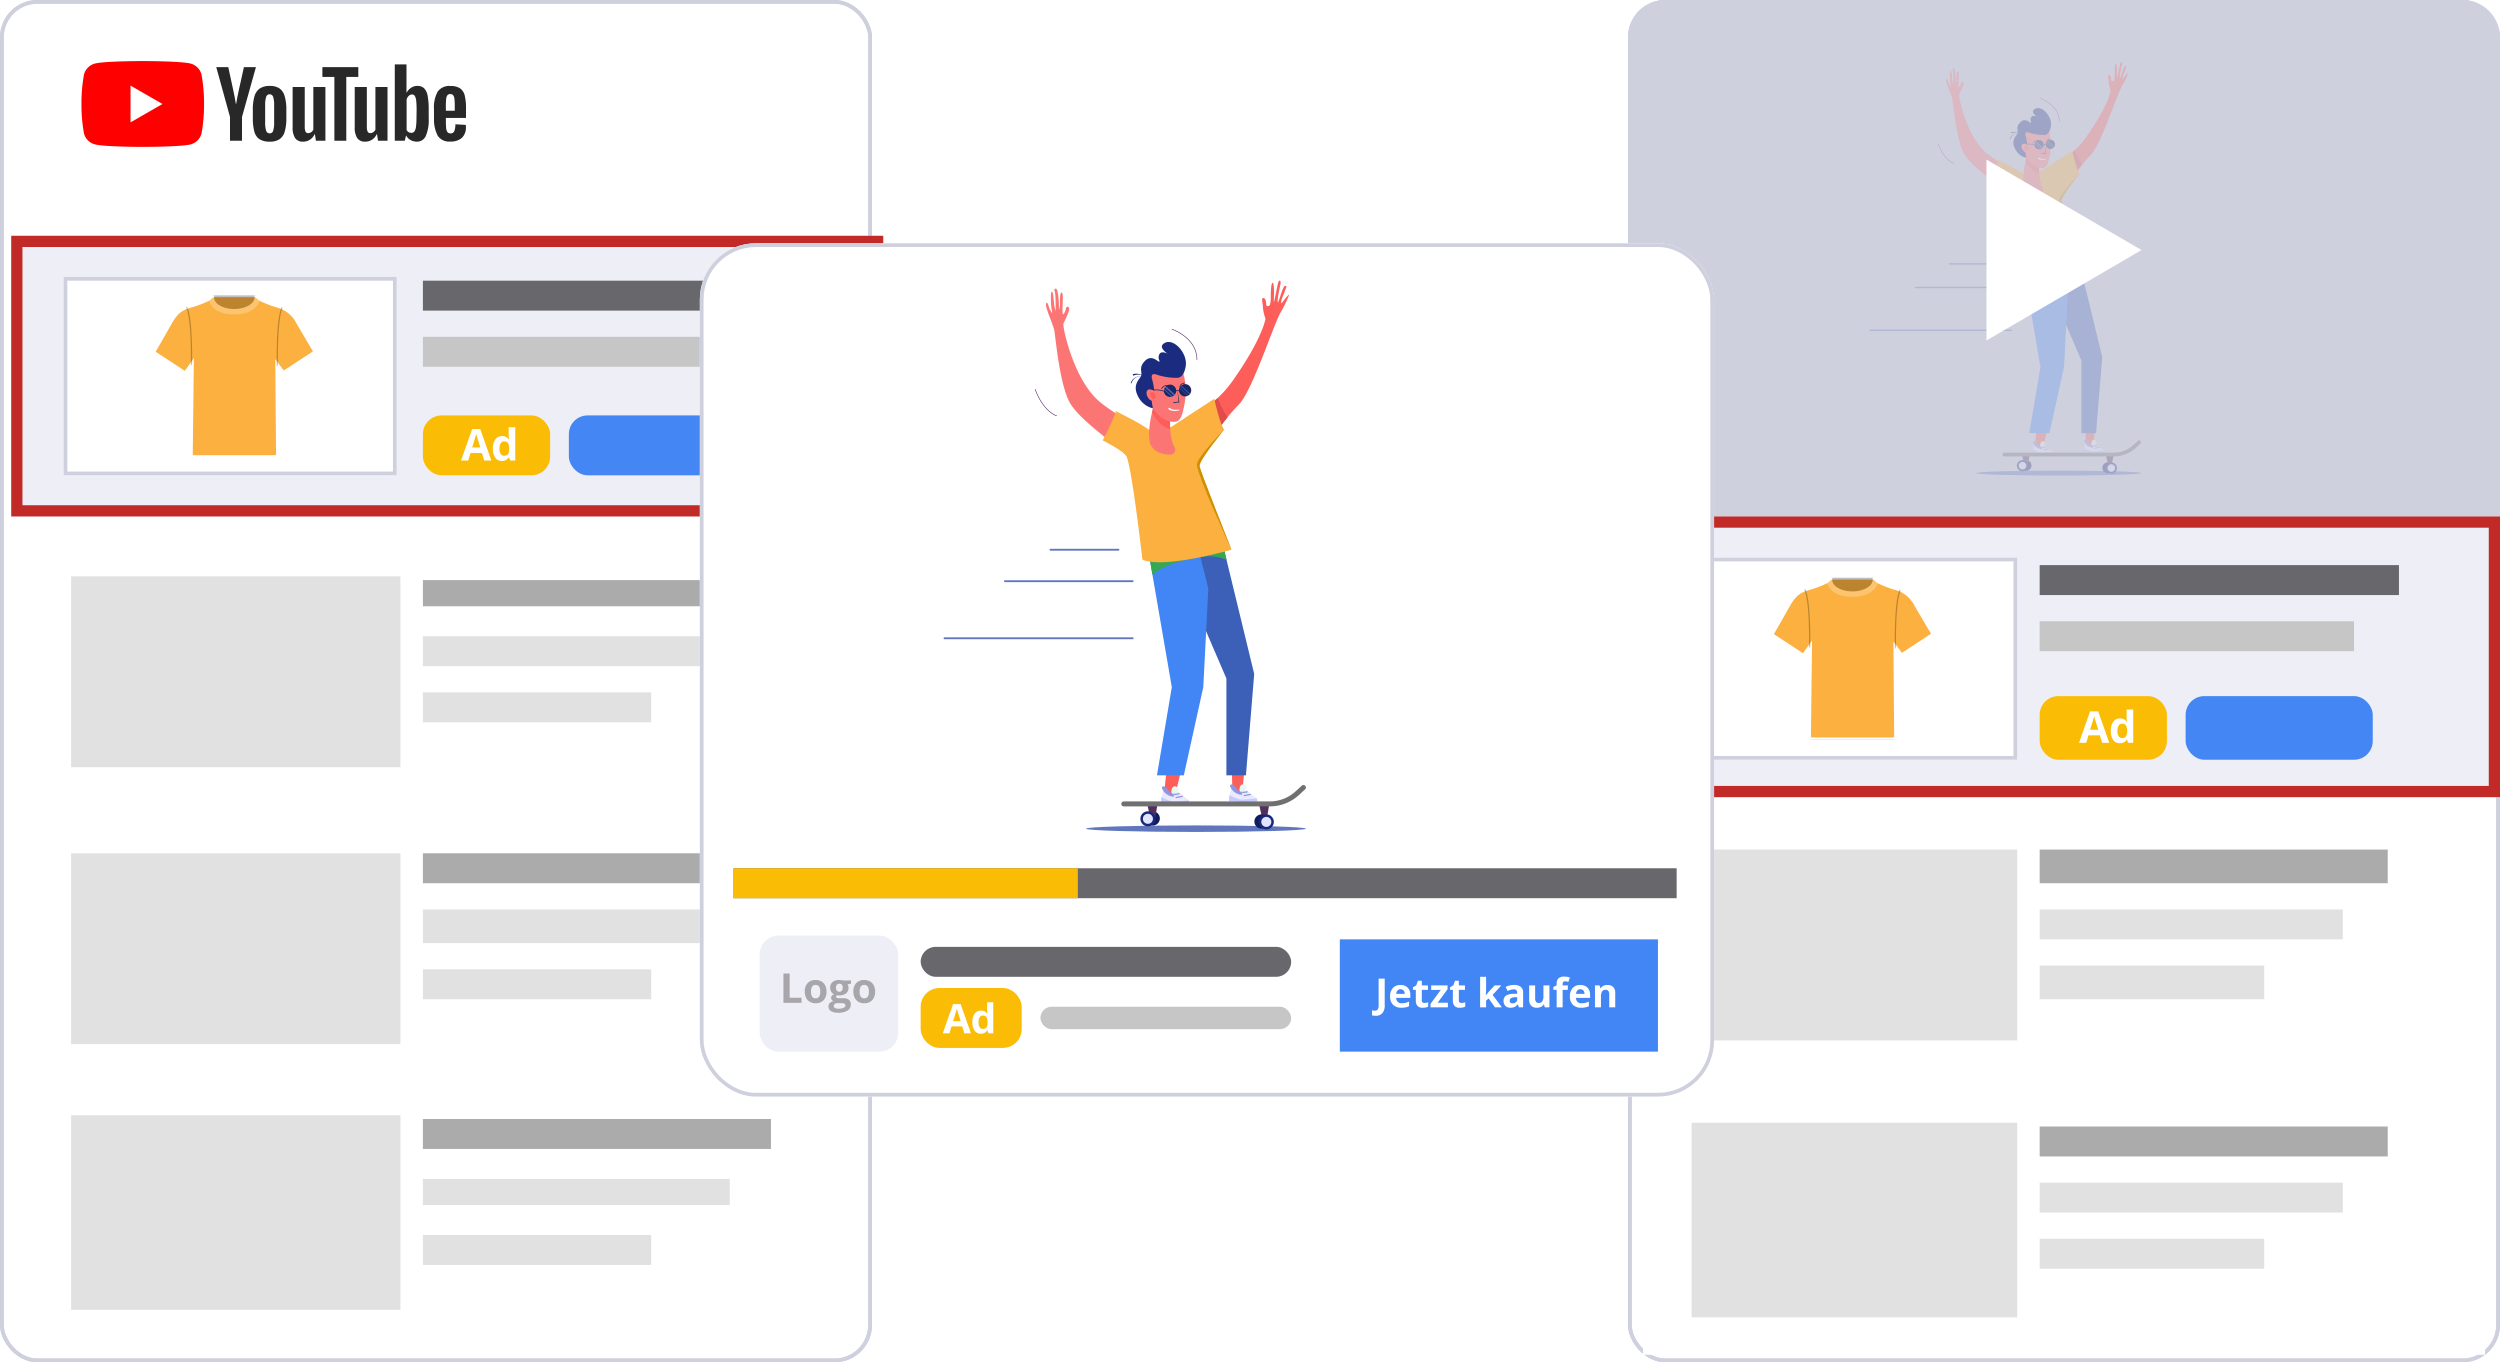 <svg height="364" viewBox="0 0 668 364" width="668" xmlns="http://www.w3.org/2000/svg" xmlns:xlink="http://www.w3.org/1999/xlink"><clipPath id="a"><path d="m0 0h72.622v110.485h-72.622z"/></clipPath><clipPath id="b"><path d="m0 0h2.262v2.236h-2.262z"/></clipPath><clipPath id="c"><path d="m0 0h2.237v2.213h-2.237z"/></clipPath><clipPath id="d"><path d="m0 0h43.329v43.17h-43.329z"/></clipPath><clipPath id="e"><path d="m43.329 15.13-4.637-7.87a8.586 8.586 0 0 0 -5.715-4.544 29.089 29.089 0 0 1 -4.5-1.78c-.887-.983-1.355-.936-1.355-.936h-10.915s-.468-.047-1.358.937a29.089 29.089 0 0 1 -4.544 1.78c-2.154.608-3.841 1.124-5.805 4.637s-4.5 7.869-4.5 7.869l8.572 5.621 1.78-2.483-.281 24.03a.8.8 0 0 0 .8.8h21.637a.8.8 0 0 0 .8-.8l-.187-23.843 1.639 2.2z" transform="translate(0 .001)"/></clipPath><clipPath id="f"><path d="m0 0h102.767v22.944h-102.767z"/></clipPath><clipPath id="g"><path d="m0 0h43.362v43.202h-43.362z"/></clipPath><clipPath id="h"><path d="m43.362 15.141-4.641-7.875a8.592 8.592 0 0 0 -5.721-4.547 29.111 29.111 0 0 1 -4.5-1.782c-.889-.984-1.358-.937-1.358-.937h-10.922s-.469-.047-1.359.938a29.111 29.111 0 0 1 -4.547 1.781c-2.157.609-3.845 1.125-5.814 4.64s-4.5 7.876-4.5 7.876l8.579 5.625 1.781-2.485-.281 24.048a.8.8 0 0 0 .8.8h21.654a.8.8 0 0 0 .8-.8l-.188-23.861 1.641 2.2z" transform="translate(0 .001)"/></clipPath><filter id="i" filterUnits="userSpaceOnUse" height="246" width="289" x="178" y="56"><feOffset dy="3"/><feGaussianBlur result="m" stdDeviation="3"/><feFlood flood-opacity=".161"/><feComposite in2="m" operator="in"/><feComposite in="SourceGraphic"/></filter><clipPath id="j"><path d="m0 0h96.833v147.319h-96.833z"/></clipPath><clipPath id="k"><path d="m0 0h3.016v2.981h-3.016z"/></clipPath><clipPath id="l"><path d="m0 0h2.983v2.951h-2.983z"/></clipPath><g transform="translate(435)"><g fill="#fff" stroke="#cfd0de"><rect height="364" rx="10" stroke="none" width="233"/><rect fill="none" height="363" rx="9.5" width="232" x=".5" y=".5"/></g><g fill="none" stroke="#cfd0de"><rect height="364" rx="10" stroke="none" width="233"/><rect fill="none" height="363" rx="9.5" width="232" x=".5" y=".5"/></g><path d="m4 216h225v73h-225z" fill="#fff"/><g fill="#e1e1e1"><path d="m17 227h87v51h-87z"/><path d="m110 243h81v8h-81z"/><path d="m110 258h60v9h-60z"/></g><path d="m110 227h93v9h-93z" fill="#ababab"/><path d="m4 289h225v73h-225z" fill="#fff"/><g fill="#e1e1e1"><path d="m17 300h87v52h-87z"/><path d="m110 316h81v8h-81z"/><path d="m110 331h60v8h-60z"/></g><path d="m110 301h93v8h-93z" fill="#ababab"/><path d="m10 0h213a10 10 0 0 1 10 10v129a0 0 0 0 1 0 0h-233a0 0 0 0 1 0 0v-129a10 10 0 0 1 10-10z" fill="#cfd0de"/><g clip-path="url(#a)" opacity=".27" transform="translate(64.473 16.582)"><g clip-path="url(#a)"><path d="m155.6 596.276c0 .363 9.873.656 22.051.656s22.051-.294 22.051-.656-9.873-.656-22.051-.656-22.051.294-22.051.656" fill="#6077bd" transform="translate(-127.077 -486.448)"/><path d="m277.4 308.027 7 22.868-2.019 22.721a15.62 15.62 0 0 0 2.323 2.126s-1.663 0-3.4.041c-1.471.034-1.534-.321-1.534-.321l.539-2.468-.539-22.1-7.384-19.052z" fill="#fd5e5a" transform="translate(-222.453 -251.568)"/><path d="m248.631 289.383 11.1 25.8v19.414h3.915l1.659-20.326-5.689-23.445-.532-2.191z" fill="#3c5fb7" transform="translate(-203.059 -235.449)"/><path d="m240.15 334.945-1.723-23.222-7.619-1.362 4.052 24.584-2.053 20.266-.716 2.813s1.12.142 1.524.142 3.941-.425 3.941-.425l-2.435-2.053z" fill="#fd5e5a" transform="translate(-188.503 -253.474)"/><path d="m224.668 289.467 4.555 26.418-2.977 17.674h5.383l3.9-17.674 1.013-19.762-2.284-9.1z" fill="#4285f4" transform="translate(-183.488 -234.414)"/><path d="m240.193 292.95-.681-2.807-5.021.362-9.824 1.51.667 3.869c2.477-2.035 6.259-2.971 9.631-3.491a8.587 8.587 0 0 1 5.228.557" fill="#34a853" transform="translate(-183.487 -236.962)"/><path d="m208.819 102.27a2.41 2.41 0 0 0 -2.119-.319l.111.291a2.269 2.269 0 0 1 2.008.028" fill="#1b2b80" transform="translate(-168.814 -83.175)"/><path d="m204.727 106.03a2.082 2.082 0 0 1 .844-1.134 1.775 1.775 0 0 1 1.05-.257c.123.006.245.03.368.044a2.636 2.636 0 0 0 -.74-.067 1.989 1.989 0 0 0 -1.671 1.369z" fill="#1b2b80" transform="translate(-167.081 -85.433)"/><path d="m240.669 30.127c2.785-1.04 9.626-4.077 13.83-10.063 6.127-8.723 6.557-12.444 6.557-12.444a9.17 9.17 0 0 1 -.516-2.255c0-.818-.406-1.873.1-1.873s.571 1.025.571 1.376a.225.225 0 0 0 .171.223.47.47 0 0 0 .6-.33 5.919 5.919 0 0 0 .139-1.493c0-1.636.128-3.1.44-2.787s.173 3.171.173 3.755a30.082 30.082 0 0 0 .8-3.558c.272-1.207.715-.565.521.1s-.726 3.582-.512 3.582.945-3.309 1.471-3.309.047.558-.083 1.077-.982 2.1-.644 2.44c0 0 1.45-1.977 1.5-1.669a24.769 24.769 0 0 1 -1.681 3.46c-1.345 2.217-5.713 15.812-8.359 18.445-2.58 2.567-7.351 9.011-7.858 11.966-2.9-1.681-5.79-3.74-7.219-6.641" fill="#fd5e5a" transform="translate(-196.556)"/><path d="m240.669 135.056c1.429 2.9 4.321 4.96 7.219 6.641.377-2.2 3.12-6.337 5.562-9.366a24.322 24.322 0 0 1 -1.987-3.853 33.206 33.206 0 0 1 -10.794 6.578" fill="#e24b4b" transform="translate(-196.556 -104.929)"/><path d="m142.2 44.644c-.025-.2-1.127-.239-1.083-.5-2.9-1.681-2.4-4.752-3.827-7.654-.778.291-3.079 1.245-3.079 1.245a36.413 36.413 0 0 1 -11.41-6.108c-4.668-3.763-6.97-12.314-7.4-15.048 0-.019-.006-.038-.009-.056v-.032c0-.01 0-.02 0-.03s0-.03-.007-.045v-.029-.018l-.008-.058v-.013l-.006-.05c0-.005 0-.01 0-.015v-.03-.02c0-.012 0-.025 0-.037v-.02c0-.013 0-.026 0-.038v-.019-.018c0-.011 0-.022 0-.033v-.016c0-.009 0-.017 0-.025s0-.012 0-.018v-.034c0-.01 0-.019 0-.028v-.036s0 0 0-.007 0-.017 0-.025 0-.015 0-.021c0-.007 0-.012 0-.018v-.005c0-.006 0-.011 0-.016a.132.132 0 0 1 0-.014 15.887 15.887 0 0 0 1.134-2.645 1.174 1.174 0 0 0 .014-.17c0-.021 0-.041 0-.061a.694.694 0 0 0 -.041-.2c-.006-.014-.011-.028-.018-.041l-.01-.019a.4.4 0 0 0 -.021-.036.369.369 0 0 0 -.036-.046l-.026-.026-.027-.022a.314.314 0 0 0 -.044-.026l-.015-.007a.272.272 0 0 0 -.046-.014.258.258 0 0 0 -.063-.006.264.264 0 0 0 -.122.034l-.028.018-.027.021a.3.3 0 0 0 -.025.025.4.4 0 0 0 -.055.08c-.006.012-.012.025-.018.038s-.011.027-.015.042a.541.541 0 0 0 -.017.07c-.018.1-.038.191-.06.278q-.022.087-.046.166c-.008.026-.016.052-.025.078a1.727 1.727 0 0 1 -.218.444 1.117 1.117 0 0 1 -.118.14.469.469 0 0 1 -.039.036.21.21 0 0 1 -.034.023l-.015.007a.051.051 0 0 1 -.05 0l-.01-.01a.174.174 0 0 1 -.031-.071.994.994 0 0 1 -.023-.167q0-.063-.007-.143c-.005-.177 0-.416 0-.72 0-.456.047-1.169.059-1.81 0-.043 0-.085 0-.127 0-.147 0-.289 0-.421a3.315 3.315 0 0 0 -.062-.615l-.009-.035c-.033-.124-.079-.2-.143-.223-.2-.062-.289.3-.332.793-.006.072-.012.146-.016.223 0 .046 0 .092-.007.138 0 .062-.005.125-.007.189q0 .047 0 .095c-.006.253-.006.5-.006.724 0 .876-.195 1.441-.195 1.207a21.582 21.582 0 0 0 -.117-2.551c-.117-.6-.136-1.6-.565-1.6s-.122.681-.122.681c.018.1.034.209.048.333s.026.26.037.4c0 .048.007.1.01.146.011.174.02.357.027.543v.08c.006.16.01.322.013.482v.238s0 .156 0 .232v1.111.078.188a7.749 7.749 0 0 1 -.352-2.027l-.008-.088q-.008-.088-.016-.174c0-.029-.005-.058-.008-.086-.017-.185-.034-.364-.053-.531 0-.038-.009-.076-.013-.113s-.012-.1-.018-.143c-.012-.093-.025-.179-.039-.258l-.005-.029c-.005-.029-.011-.057-.016-.083l-.006-.026a.911.911 0 0 0 -.1-.283l-.008-.011c-.044-.059-.1-.064-.158 0a1.11 1.11 0 0 0 -.122.544c0 .056-.008.116-.011.178v.128.067.28.073c0 .246.01.508.023.77.005.1.012.21.018.313a10.543 10.543 0 0 0 .18 1.5c.195.8-.238 0-.453-.411s-.385-1.653-.716-1.166l-.007.012v.009.009.005.01.009.006a.1.1 0 0 0 0 .012.1.1 0 0 0 0 .011v.028s0 0 0 .008 0 .008 0 .013v.021s0 .008 0 .011 0 .008 0 .012v.01s0 .01 0 .015v.023s0 .008 0 .011 0 .01 0 .014v.01s0 .01 0 .015v.012.016.011.017.011.017.012.02.01.019.012.021.011.018.017.015.017.02.012.022.014.019.016l.006.025v.009l.007.028v.01.02l.005.021c.06.228.143.493.242.781l.005.015.047.136v.006l.014.041v.01c.435 1.229 1.084 2.775 1.277 3.591.009.038.017.075.024.109.26 1.3 1 10.322 2.971 14.216s10.338 9.143 11.688 11.168c1.287 1.93 3.31 18.478 3.5 20.029l15.664-1.476c-2.464-8.646-5.033-15.448-5.162-16.476" fill="#fc7575" transform="translate(-91.337 -7.186)"/><path d="m196.342 129.271s1.181 5.32 2.011 6.15c0 0-5.154 6.246-4.958 7.364s6.412 16.725 6.412 16.725-13.759 3.946-17.861 1.973c0 0-2.235-19.875-3.353-20.993a26.775 26.775 0 0 0 -4.593-2.89s2.6-4.984 2.6-5.867c0 0 5.675 2.779 6.716 3.819s.175 3.605 2 4.021 2.673-1.752 2.03-4.418c0 0 8.258-5.432 9-5.884" fill="#fbb03f" transform="translate(-142.109 -105.577)"/><path d="m228.931 137.65s-.4 4.165.829 6.21a1.011 1.011 0 0 1 -.81 1.536 6.025 6.025 0 0 1 -1.815-.269 3.383 3.383 0 0 1 -2.215-1.834c-.867-2.869.779-7.979.779-7.979z" fill="#fc7575" transform="translate(-183.488 -110.512)"/><path d="m227.913 136.917c.229-.959.436-1.6.436-1.6l3.232 2.336a19.224 19.224 0 0 0 -.03 2.617c-1.055-.234-2.438-1.02-3.638-3.351" fill="#fd5e5a" transform="translate(-186.138 -110.512)"/><path d="m226.313 93.013s.7-.273 1.285.623 1.129 3.894.623 6.659-.9 3.816-2.1 3.816-3.427-.506-5.062-4.244-1.09-8.022 5.257-6.854" fill="#fc7575" transform="translate(-179.897 -75.804)"/><path d="m218.2 74.294c.273 0 1.491.178 1.913-2.314s-2.245-5.552-4.075-4.734.487 2.241.487 2.241-1.324-.74-1.713.117.195 1.246 0 1.44-1.451-1.554-2.849-.156-.461 2.259-.811 3.038-1.958 1.9-.35 4.517a4.467 4.467 0 0 0 2.764 1.976 7.726 7.726 0 0 1 -.272-2.054c0-1.168.935-.234.935-.234s-.428-.09-.428-1.246a11.891 11.891 0 0 0 -.506-2.564c0-.318-.117-1.135 1.207-.59a12.734 12.734 0 0 0 3.7.562" fill="#1b2b80" transform="translate(-171.592 -54.81)"/><path d="m283.913 186.913s-7.165-15.524-6.923-17.166 5.469-6.923 5.469-6.923-5.154 6.246-4.958 7.364 6.412 16.725 6.412 16.725" fill="#ce9000" transform="translate(-226.215 -132.98)"/><path d="m254.441 59.1a.058.058 0 0 0 .058-.058c0-4.467-4.991-6.154-5.041-6.171a.058.058 0 1 0 -.036.111c.049.016 4.961 1.678 4.961 6.06a.058.058 0 0 0 .058.058" fill="#542360" transform="translate(-203.672 -43.178)"/><path d="m104.175 124.028a.058.058 0 0 0 .015-.115c-.025-.007-2.563-.731-4.244-5.25a.059.059 0 0 0 -.075-.034.058.058 0 0 0 -.034.075c1.7 4.581 4.3 5.315 4.323 5.322h.015" fill="#542360" transform="translate(-81.534 -96.883)"/><g fill="#172866"><path d="m251 120.94a.078.078 0 0 1 -.015-.155l1.013-.1-.253-2.63.427 2.769z" transform="translate(-204.922 -96.418)"/><path d="m237.957 114.826a1.451 1.451 0 0 1 2.02-.427.078.078 0 0 1 -.084.131 1.277 1.277 0 0 0 -1.806.381.078.078 0 0 1 -.131-.085" transform="translate(-194.331 -93.23)"/><path d="m258.81 111.754a.078.078 0 0 1 0 .156.843.843 0 0 0 -.806.694.078.078 0 0 1 -.153-.029 1.011 1.011 0 0 1 .959-.821" transform="translate(-210.587 -91.27)"/></g><path d="m246.06 139.183a2.346 2.346 0 0 0 1.817.276.1.1 0 0 1 .037.188c-1.488.341-2.34-.22-2.08-.47a.156.156 0 0 1 .22 0" fill="#fff" transform="translate(-200.741 -113.633)"/><path d="m257.283 114.488a1.235 1.235 0 1 0 1.232-1.321 1.279 1.279 0 0 0 -1.232 1.321" fill="#172866" transform="translate(-210.125 -92.424)"/><path d="m240.862 115.02a1.235 1.235 0 1 0 1.232-1.321 1.279 1.279 0 0 0 -1.232 1.321" fill="#172866" transform="translate(-196.714 -92.859)"/><g clip-path="url(#b)" fill="#757ad8" opacity=".35" transform="translate(47.231 20.987)"><path d="m259.121 114.5 1.816 1.667a1.328 1.328 0 0 1 -.167.27l-1.872-1.719a1.278 1.278 0 0 1 .223-.218" transform="translate(-258.675 -114.498)"/><path d="m257.745 117.083 1.822 1.672a1.192 1.192 0 0 1 -.132.09l-1.752-1.608a1.387 1.387 0 0 1 .063-.154" transform="translate(-257.682 -116.609)"/></g><g clip-path="url(#c)" fill="#757ad8" opacity=".69" transform="translate(44.181 21.172)"><path d="m242.243 115.51 1.854 1.7a1.318 1.318 0 0 1 -.191.247l-1.862-1.709a1.306 1.306 0 0 1 .2-.241" transform="translate(-241.861 -115.51)"/><path d="m241.088 118.338 1.763 1.618a1.214 1.214 0 0 1 -.147.077l-1.664-1.528a1.462 1.462 0 0 1 .048-.167" transform="translate(-241.04 -117.82)"/></g><path d="m0 0h.649v.156h-.649z" fill="#172866" transform="translate(46.509 21.986)"/><path d="m230.5 119.257a4.894 4.894 0 0 0 -2.3-.208.078.078 0 0 0 .037.151 4.82 4.82 0 0 1 2.21.2.078.078 0 0 0 .05-.148" fill="#172866" transform="translate(-186.327 -97.169)"/><path d="m224.172 121.13s.078-1.752-1.285-2.1-1.186 1.19-.428 1.947a1.416 1.416 0 0 0 1.713.156" fill="#fc7575" transform="translate(-181.207 -97.169)"/><path d="m226.255 122c.571-.156.816.642.84.721.081.26.042.5-.438.59s-.973-1.155-.4-1.311" fill="#fd5e5a" transform="translate(-184.574 -99.624)"/><path d="m249.3 553.168a1.445 1.445 0 0 0 0 1.645 3.6 3.6 0 0 0 1.712.574l.85-.052a4.929 4.929 0 0 1 -1.426-1.143c-.115-.172 0-.481 0-.609 0-.56-.876-.814-1.135-.415" fill="#e7f7f1" transform="translate(-203.393 -451.618)"/><path d="m238.211 556.3-.4 2.585 2.322.319 3.145-.142.079-.561-1.865-1.337a1.68 1.68 0 0 1 -1.7.3 2.577 2.577 0 0 1 -1.58-1.161" fill="#e9e9ff" transform="translate(-194.219 -454.332)"/><path d="m239.249 553.018c-.14-.08-.594-.1-.594.249a2.65 2.65 0 0 0 2.3 1.763c1.348 0 1.52-.414 1.3-.588s-1.3.076-1.626-.049-.961-1.133-1.385-1.376" fill="#9195e0" transform="translate(-194.911 -451.614)"/><path d="m240.129 565.488a9.428 9.428 0 0 1 -2.286-.934l-.036 1.071 2.322.319 3.351-.151-.127-.552c-.711.066-2.723.247-3.224.247" fill="#c7c9fd" transform="translate(-194.219 -461.076)"/><path d="m251.365 559.863.222 1.182 2.177-.306-1.426-1.117z" fill="#e9e9ff" transform="translate(-205.292 -457.047)"/><path d="m252.023 560.818a.124.124 0 0 1 -.02-.247l.891-.146a.124.124 0 0 1 .04.246l-.891.145h-.02" fill="#9195e0" transform="translate(-205.728 -457.702)"/><path d="m253.716 563.732a.124.124 0 0 1 -.023-.247l1.2-.227a.126.126 0 0 1 .145.1.124.124 0 0 1 -.1.145l-1.2.227h-.023" fill="#9195e0" transform="translate(-207.11 -460.016)"/><path d="m323.737 551.038a1.445 1.445 0 0 0 0 1.645 3.6 3.6 0 0 0 1.712.574l.85-.052a4.924 4.924 0 0 1 -1.426-1.143c-.115-.172 0-.481 0-.609 0-.56-.876-.814-1.136-.415" fill="#e7f7f1" transform="translate(-264.184 -449.879)"/><path d="m312.646 554.168-.4 2.585 2.322.319 3.145-.142.079-.561-1.865-1.337a1.68 1.68 0 0 1 -1.7.3 2.577 2.577 0 0 1 -1.58-1.161" fill="#e9e9ff" transform="translate(-255.01 -452.593)"/><path d="m313.684 550.888c-.14-.08-.594-.1-.594.249a2.649 2.649 0 0 0 2.3 1.763c1.348 0 1.52-.414 1.3-.588s-1.3.076-1.626-.049-.961-1.133-1.385-1.376" fill="#9195e0" transform="translate(-255.703 -449.875)"/><path d="m314.317 563.358a9.431 9.431 0 0 1 -2.286-.934l-.092 1.283 2.378.108 3.351-.058-.127-.645c-.711.066-2.722.246-3.224.246" fill="#c7c9fd" transform="translate(-254.763 -459.336)"/><path d="m325.8 557.733.222 1.181 2.177-.306-1.426-1.117z" fill="#e9e9ff" transform="translate(-266.084 -455.307)"/><path d="m326.458 558.689a.124.124 0 0 1 -.02-.247l.891-.145a.124.124 0 0 1 .04.246l-.891.145h-.02" fill="#9195e0" transform="translate(-266.52 -455.964)"/><path d="m328.151 561.6a.124.124 0 0 1 -.023-.247l1.2-.227a.125.125 0 0 1 .146.1.124.124 0 0 1 -.1.145l-1.2.227h-.023" fill="#9195e0" transform="translate(-267.902 -458.277)"/><path d="m223.695 581.657a1.427 1.427 0 1 1 -1.427-1.427 1.428 1.428 0 0 1 1.427 1.427" fill="#0f1d5b" transform="translate(-180.362 -473.878)"/><path d="m222.359 571.177.705 3.163h.913l.527-3.163z" fill="#552e5d" transform="translate(-181.603 -466.485)"/><path d="m344.573 571.177.705 3.163h.913l.527-3.163z" fill="#552e5d" transform="translate(-281.416 -466.485)"/><path d="m224.023 555.708h-29.229a.5.5 0 0 1 0-1h29.229a7.69 7.69 0 0 0 5.231-2.046l1.209-1.116a.5.5 0 0 1 .675.732l-1.208 1.122a8.683 8.683 0 0 1 -5.907 2.31" fill="#707070" transform="translate(-158.683 -450.342)"/><path d="m218.181 581.734a1.5 1.5 0 1 1 -1.5-1.5 1.5 1.5 0 0 1 1.5 1.5" fill="#18287d" transform="translate(-175.734 -473.878)"/><path d="m218.9 584.959a1.006 1.006 0 1 1 1.006-1.006 1.007 1.007 0 0 1 -1.006 1.006" fill="#e3e4ff" transform="translate(-177.953 -476.097)"/><path d="m339.8 585.052a1.427 1.427 0 1 0 1.427-1.427 1.427 1.427 0 0 0 -1.427 1.427" fill="#0f1d5b" transform="translate(-277.521 -476.651)"/><path d="m344.637 585.129a1.5 1.5 0 1 0 1.5-1.5 1.5 1.5 0 0 0 -1.5 1.5" fill="#18287d" transform="translate(-281.468 -476.651)"/><path d="m348.359 588.353a1.006 1.006 0 1 1 1.006-1.006 1.007 1.007 0 0 1 -1.006 1.006" fill="#e3e4ff" transform="translate(-283.686 -478.869)"/><g fill="#6077bd"><path d="m37.886 390.437h-37.7a.187.187 0 0 1 0-.373h37.7a.187.187 0 1 1 0 .373" transform="translate(0 -318.568)"/><path d="m91.859 327.972h-25.587a.187.187 0 0 1 0-.373h25.587a.187.187 0 1 1 0 .373" transform="translate(-53.973 -267.553)"/><path d="m129.669 293.6h-13.606a.187.187 0 1 1 0-.373h13.606a.187.187 0 1 1 0 .373" transform="translate(-94.637 -239.484)"/></g></g></g><path d="m24.161 0 24.162 41.42h-48.323z" fill="#fff" transform="matrix(0 1 -1 0 137.208 42.652)"/><g fill="#edeef6" stroke="#c22a28" stroke-width="3"><path d="m0 138h233v75h-233z" stroke="none"/><path d="m1.5 139.5h230v72h-230z" fill="none"/></g><g fill="#fff" stroke="#cfd0de"><path d="m14 149h90v54h-90z" stroke="none"/><path d="m14.5 149.5h89v53h-89z" fill="none"/></g><path d="m110 166h84v8h-84z" fill="#c6c6c6"/><path d="m110 151h96v8h-96z" fill="#68676b"/><g clip-path="url(#d)" transform="translate(38.307 154.369)"><path d="m43.329 15.13-4.637-7.87a8.586 8.586 0 0 0 -5.715-4.544 29.042 29.042 0 0 1 -4.5-1.78c-.887-.983-1.355-.936-1.355-.936h-10.915s-.468-.047-1.358.937a29.089 29.089 0 0 1 -4.544 1.78c-2.154.608-3.841 1.124-5.805 4.637s-4.5 7.869-4.5 7.869l8.572 5.621 1.78-2.483-.281 24.03a.8.8 0 0 0 .8.8h21.637a.8.8 0 0 0 .8-.8l-.187-23.843 1.639 2.2z" fill="#fbb03f" stroke="#fff" transform="translate(0 .001)"/><g clip-path="url(#d)" opacity=".25"><g clip-path="url(#e)"><path d="m39.974 3.841c3.045 0 5.527-1.452 5.527-3.232a1.967 1.967 0 0 0 -.093-.609h-10.914a1.968 1.968 0 0 0 -.094.562c0 1.78 2.483 3.232 5.527 3.232" transform="translate(-18.286)"/><path d="m38.458 5.105h.234c4.825-.047 6.7-2.483 6.7-4.169-.892-.936-1.313-.936-1.313-.936h-.141a1.827 1.827 0 0 1 .094.562c0 1.686-2.436 3.092-5.434 3.092s-5.386-1.406-5.386-3.092a1.827 1.827 0 0 1 .093-.562h-.141s-.421-.047-1.264.843c0 2.108 2.155 4.263 6.558 4.263" fill="#fff" transform="translate(-16.957 .001)"/><g fill="none" stroke="#000" stroke-miterlimit="10" stroke-width=".332"><path d="m70.763 21.723s-.421-14.475 1.78-16.723" transform="translate(-37.599 -2.658)"/><path d="m19.833 21.723s.422-14.475-1.733-16.723" transform="translate(-9.622 -2.658)"/></g></g></g></g><rect fill="#4285f4" height="17" opacity=".99" rx="5" width="50" x="149" y="186"/><rect fill="#fbbc05" height="17" rx="5" width="34" x="110" y="186.001"/><path d="m-4.986-4.015-.606-1.991h-3.049l-.606 1.991h-1.911l2.952-8.4h2.168l2.963 8.4zm-1.03-3.478q-.841-2.706-.947-3.061t-.152-.561q-.185.733-1.085 3.622zm5.764 3.593a2.077 2.077 0 0 1 -1.771-.875 4.024 4.024 0 0 1 -.643-2.425 4.028 4.028 0 0 1 .655-2.451 2.127 2.127 0 0 1 1.8-.878 2.086 2.086 0 0 1 1.842.938h.057a7.133 7.133 0 0 1 -.132-1.276v-2.048h1.756v8.9h-1.338l-.338-.83h-.074a2 2 0 0 1 -1.814.945zm.612-1.39a1.182 1.182 0 0 0 .981-.389 2.263 2.263 0 0 0 .341-1.321v-.19a2.615 2.615 0 0 0 -.318-1.476 1.179 1.179 0 0 0 -1.032-.446 1.024 1.024 0 0 0 -.907.495 2.64 2.64 0 0 0 -.325 1.439 2.5 2.5 0 0 0 .328 1.416 1.065 1.065 0 0 0 .932.472z" fill="#fff" transform="translate(131.678 202.494)"/></g><g fill="#fff" stroke="#cfd0de"><rect height="364" rx="10" stroke="none" width="233"/><rect fill="none" height="363" rx="9.5" width="232" x=".5" y=".5"/></g><g fill="none" stroke="#cfd0de"><rect height="364" rx="10" stroke="none" width="233"/><rect fill="none" height="363" rx="9.5" width="232" x=".5" y=".5"/></g><path d="m4.999 143h219v73h-219z" fill="#fff"/><g fill="#e1e1e1"><path d="m18.999 154h88v51h-88z"/><path d="m112.999 170h82v8h-82z"/><path d="m112.999 185h61v8h-61z"/></g><path d="m112.999 155h93v7h-93z" fill="#ababab"/><path d="m4.999 216h217v74h-217z" fill="#fff"/><g fill="#e1e1e1"><path d="m18.999 228h88v51h-88z"/><path d="m112.999 243h82v9h-82z"/><path d="m112.999 259h61v8h-61z"/></g><path d="m112.999 228h93v8h-93z" fill="#ababab"/><path d="m4.999 288h218v73h-218z" fill="#fff"/><path d="m18.999 298h88v52h-88z" fill="#e1e1e1"/><path d="m112.999 315h82v7h-82z" fill="#e1e1e1"/><path d="m112.999 330h61v8h-61z" fill="#e1e1e1"/><path d="m112.999 299h93v8h-93z" fill="#ababab"/><g clip-path="url(#f)" transform="translate(21.767 16.317)"><path d="m32.079 3.588a4.1 4.1 0 0 0 -2.887-2.914c-2.563-.674-12.815-.674-12.815-.674s-10.253 0-12.816.674a4.1 4.1 0 0 0 -2.887 2.914 43.24 43.24 0 0 0 -.674 7.878 43.481 43.481 0 0 0 .674 7.905 4.1 4.1 0 0 0 2.914 2.887c2.563.675 12.789.675 12.789.675s10.252 0 12.815-.675a4.1 4.1 0 0 0 2.887-2.887 43.24 43.24 0 0 0 .675-7.878 43.08 43.08 0 0 0 -.675-7.878" fill="#f00"/><path d="m48.6 34.121 8.526-4.91-8.526-4.911z" fill="#fff" transform="translate(-35.488 -17.744)"/><g fill="#282828"><path d="m171.463 38.832a3.561 3.561 0 0 1 -1.376-2.05 13.356 13.356 0 0 1 -.4-3.669v-2.1a12.087 12.087 0 0 1 .459-3.723 3.75 3.75 0 0 1 1.457-2.05 4.748 4.748 0 0 1 2.617-.648 4.549 4.549 0 0 1 2.563.648 3.75 3.75 0 0 1 1.4 2.05 12.6 12.6 0 0 1 .459 3.723v2.077a12.788 12.788 0 0 1 -.432 3.7 3.615 3.615 0 0 1 -1.4 2.05 4.713 4.713 0 0 1 -2.644.648 4.852 4.852 0 0 1 -2.671-.648m3.615-2.266a6.972 6.972 0 0 0 .27-2.293v-4.487a6.935 6.935 0 0 0 -.27-2.266.971.971 0 0 0 -.944-.7.944.944 0 0 0 -.917.7 6.907 6.907 0 0 0 -.27 2.266v4.479a6.972 6.972 0 0 0 .27 2.293.944.944 0 0 0 .944.7.971.971 0 0 0 .944-.7" transform="translate(-123.897 -17.95)"/><path d="m352.284 33.226v.728a19.106 19.106 0 0 0 .081 2.077 1.969 1.969 0 0 0 .351 1 .971.971 0 0 0 .809.324 1 1 0 0 0 1-.567 4.9 4.9 0 0 0 .3-1.862l2.779.162a4.412 4.412 0 0 1 .027.513 3.8 3.8 0 0 1 -1.079 2.968 4.444 4.444 0 0 1 -3.076.971 3.629 3.629 0 0 1 -3.345-1.511 9.358 9.358 0 0 1 -1.025-4.614v-2.51a8.656 8.656 0 0 1 1-4.721 3.794 3.794 0 0 1 3.4-1.484 4.458 4.458 0 0 1 2.563.621 3.265 3.265 0 0 1 1.241 1.889 13.73 13.73 0 0 1 .351 3.561v2.455zm.4-6.044a1.97 1.97 0 0 0 -.324 1 19.4 19.4 0 0 0 -.081 2.1v1.028h2.374v-1.052a17.473 17.473 0 0 0 -.081-2.1 2 2 0 0 0 -.351-1 .944.944 0 0 0 -.755-.3.918.918 0 0 0 -.755.3" transform="translate(-254.913 -18.036)"/><path d="m137.169 19.3-3.669-13.3h3.211l1.3 6.017q.486 2.239.728 3.8h.081q.162-1.133.728-3.777l1.345-6.04h3.207l-3.72 13.3v6.367h-3.211z" transform="translate(-97.482 -4.381)"/><path d="m217.868 25.7v14.353h-2.536l-.27-1.754h-.081a3.307 3.307 0 0 1 -3.1 2 2.41 2.41 0 0 1 -2.1-.944 5.108 5.108 0 0 1 -.674-2.941v-10.714h3.238v10.549a3.211 3.211 0 0 0 .216 1.376.728.728 0 0 0 .7.4 1.43 1.43 0 0 0 .809-.27 1.592 1.592 0 0 0 .567-.648v-11.407z" transform="translate(-152.685 -18.766)"/><path d="m279.368 25.7v14.353h-2.536l-.27-1.754h-.081a3.307 3.307 0 0 1 -3.1 2 2.41 2.41 0 0 1 -2.1-.944 5.108 5.108 0 0 1 -.674-2.941v-10.714h3.238v10.549a3.211 3.211 0 0 0 .216 1.376.728.728 0 0 0 .7.4 1.43 1.43 0 0 0 .809-.27 1.591 1.591 0 0 0 .567-.648v-11.407z" transform="translate(-197.592 -18.766)"/><path d="m248.2 8.617h-3.211v17.051h-3.184v-17.051h-3.205v-2.617h9.6z" transform="translate(-174.226 -4.381)"/><path d="m319.068 11.637a3.809 3.809 0 0 0 -.944-1.97 2.563 2.563 0 0 0 -1.808-.621 3 3 0 0 0 -1.673.513 3.426 3.426 0 0 0 -1.187 1.322h-.027v-7.581h-3.129v20.4h2.671l.324-1.349h.081a2.752 2.752 0 0 0 1.133 1.16 3.346 3.346 0 0 0 1.673.432 2.536 2.536 0 0 0 2.4-1.511 10.761 10.761 0 0 0 .782-4.721v-2.297a18.863 18.863 0 0 0 -.3-3.777m-2.964 5.854a18.136 18.136 0 0 1 -.135 2.455 2.644 2.644 0 0 1 -.432 1.268 1 1 0 0 1 -.809.378 1.484 1.484 0 0 1 -.724-.192 1.4 1.4 0 0 1 -.54-.567v-8.144a2.051 2.051 0 0 1 .567-.971 1.241 1.241 0 0 1 .863-.378.863.863 0 0 1 .755.378 2.968 2.968 0 0 1 .378 1.3 24.221 24.221 0 0 1 .108 2.59z" transform="translate(-226.581 -2.41)"/></g></g><g fill="#edeef6" stroke="#c22a28" stroke-width="3"><path d="m3 63h233v75h-233z" stroke="none"/><path d="m4.5 64.5h230v72h-230z" fill="none"/></g><path d="m113.001 90h84v8h-84z" fill="#c6c6c6"/><path d="m113.001 75h96v8h-96z" fill="#68676b"/><g fill="#fff" stroke="#cfd0de"><path d="m17.001 74h89v53h-89z" stroke="none"/><path d="m17.501 74.5h88v52h-88z" fill="none"/></g><g clip-path="url(#g)" transform="translate(40.923 78.906)"><path d="m43.362 15.141-4.641-7.875a8.592 8.592 0 0 0 -5.721-4.547 29.064 29.064 0 0 1 -4.5-1.782c-.889-.984-1.358-.937-1.358-.937h-10.922s-.469-.047-1.359.938a29.111 29.111 0 0 1 -4.547 1.781c-2.157.609-3.845 1.125-5.814 4.64s-4.5 7.876-4.5 7.876l8.579 5.625 1.781-2.485-.281 24.048a.8.8 0 0 0 .8.8h21.654a.8.8 0 0 0 .8-.8l-.188-23.861 1.641 2.2z" fill="#fbb03f" stroke="#fff" transform="translate(0 .001)"/><g clip-path="url(#g)" opacity=".25"><g clip-path="url(#h)"><path d="m39.978 3.844c3.047 0 5.532-1.453 5.532-3.235a1.969 1.969 0 0 0 -.094-.609h-10.922a1.969 1.969 0 0 0 -.094.563c0 1.781 2.485 3.235 5.532 3.235" transform="translate(-18.274)"/><path d="m38.463 5.109h.237c4.828-.047 6.7-2.485 6.7-4.172-.89-.937-1.312-.937-1.312-.937h-.141a1.828 1.828 0 0 1 .094.563c0 1.688-2.438 3.094-5.438 3.094s-5.39-1.407-5.39-3.095a1.829 1.829 0 0 1 .093-.562h-.141s-.421-.047-1.265.843c0 2.109 2.156 4.266 6.563 4.266" fill="#fff" transform="translate(-16.946 .001)"/><g fill="none" stroke="#000" stroke-miterlimit="10" stroke-width=".332"><path d="m70.763 21.735s-.422-14.485 1.782-16.735" transform="translate(-37.574 -2.656)"/><path d="m19.834 21.735s.422-14.485-1.734-16.735" transform="translate(-9.615 -2.656)"/></g></g></g></g><rect fill="#4285f4" height="16" opacity=".99" rx="5" width="49" x="152.001" y="111.001"/><rect fill="#fbbc05" height="16" rx="5" width="34" x="113" y="111"/><path d="m-4.981-4.008-.607-1.992h-3.051l-.607 1.992h-1.912l2.954-8.4h2.17l2.966 8.4zm-1.031-3.481q-.842-2.708-.948-3.063t-.152-.561q-.189.733-1.082 3.624zm5.768 3.6a2.079 2.079 0 0 1 -1.772-.876 4.027 4.027 0 0 1 -.643-2.435 4.031 4.031 0 0 1 .659-2.45 2.129 2.129 0 0 1 1.8-.879 2.088 2.088 0 0 1 1.843.939h.057a7.139 7.139 0 0 1 -.132-1.277v-2.05h1.755v8.908h-1.339l-.338-.83h-.075a2 2 0 0 1 -1.814.946zm.613-1.395a1.183 1.183 0 0 0 .982-.389 2.265 2.265 0 0 0 .341-1.327v-.189a2.617 2.617 0 0 0 -.318-1.477 1.18 1.18 0 0 0 -1.033-.443 1.025 1.025 0 0 0 -.907.5 2.642 2.642 0 0 0 -.324 1.435 2.5 2.5 0 0 0 .326 1.417 1.066 1.066 0 0 0 .933.473z" fill="#fff" transform="translate(134.356 127.058)"/><g filter="url(#i)" transform="translate(-.002 .003)"><g fill="#fff" stroke="#cfd0de" transform="translate(187 62)"><rect height="228" rx="15" stroke="none" width="271"/><rect fill="none" height="227" rx="14.5" width="270" x=".5" y=".5"/></g></g><path d="m358 251h85v30h-85z" fill="#4285f4"/><path d="m-51.763-2.539a3.554 3.554 0 0 1 -.959-.115v-1.353a3.179 3.179 0 0 0 .765.1.864.864 0 0 0 .765-.333 1.854 1.854 0 0 0 .231-1.041v-7.182h1.625v7.171a3.021 3.021 0 0 1 -.613 2.044 2.279 2.279 0 0 1 -1.814.709zm6.657-7.087a1.014 1.014 0 0 0 -.8.322 1.492 1.492 0 0 0 -.33.915h2.244a1.333 1.333 0 0 0 -.308-.911 1.047 1.047 0 0 0 -.806-.326zm.225 4.938a3.025 3.025 0 0 1 -2.212-.781 2.957 2.957 0 0 1 -.8-2.212 3.253 3.253 0 0 1 .736-2.278 2.623 2.623 0 0 1 2.037-.8 2.581 2.581 0 0 1 1.934.708 2.677 2.677 0 0 1 .696 1.951v.776h-3.78a1.539 1.539 0 0 0 .4 1.064 1.42 1.42 0 0 0 1.059.383 4.4 4.4 0 0 0 1-.11 5.01 5.01 0 0 0 .985-.351v1.238a3.754 3.754 0 0 1 -.9.312 5.652 5.652 0 0 1 -1.154.1zm6.159-1.274a3.466 3.466 0 0 0 1.006-.183v1.19a3.589 3.589 0 0 1 -1.468.267 1.8 1.8 0 0 1 -1.4-.485 2.111 2.111 0 0 1 -.438-1.455v-2.825h-.765v-.676l.881-.535.461-1.237h1.022v1.248h1.641v1.2h-1.641v2.825a.624.624 0 0 0 .191.5.755.755 0 0 0 .511.166zm6.269 1.169h-4.627v-.944l2.715-3.7h-2.553v-1.221h4.372v1.038l-2.642 3.6h2.736zm3.627-1.169a3.466 3.466 0 0 0 1.006-.183v1.19a3.589 3.589 0 0 1 -1.468.267 1.8 1.8 0 0 1 -1.4-.485 2.111 2.111 0 0 1 -.438-1.455v-2.825h-.765v-.676l.881-.535.461-1.237h1.022v1.248h1.641v1.2h-1.641v2.825a.624.624 0 0 0 .191.5.755.755 0 0 0 .512.166zm6.516-2.018.7-.891 1.641-1.782h1.8l-2.327 2.542 2.469 3.318h-1.845l-1.688-2.375-.687.55v1.824h-1.6v-8.156h1.6v3.638l-.084 1.331zm8.843 3.187-.309-.8h-.042a2.361 2.361 0 0 1 -.831.705 2.685 2.685 0 0 1 -1.114.2 1.8 1.8 0 0 1 -1.329-.482 1.852 1.852 0 0 1 -.485-1.373 1.546 1.546 0 0 1 .653-1.376 3.782 3.782 0 0 1 1.968-.49l1.017-.031v-.26a.8.8 0 0 0 -.912-.891 4.156 4.156 0 0 0 -1.651.425l-.529-1.08a4.764 4.764 0 0 1 2.244-.529 2.8 2.8 0 0 1 1.808.514 1.9 1.9 0 0 1 .63 1.561v3.905zm-.472-2.715-.619.021a1.981 1.981 0 0 0 -1.038.252.79.79 0 0 0 -.341.7q0 .676.776.676a1.229 1.229 0 0 0 .889-.32 1.123 1.123 0 0 0 .333-.849zm7.386 2.715-.215-.75h-.082a1.687 1.687 0 0 1 -.729.632 2.488 2.488 0 0 1 -1.075.223 2.046 2.046 0 0 1 -1.557-.553 2.225 2.225 0 0 1 -.524-1.591v-3.821h1.6v3.423a1.644 1.644 0 0 0 .225.951.82.82 0 0 0 .718.317 1.08 1.08 0 0 0 .97-.448 2.78 2.78 0 0 0 .3-1.486v-2.757h1.6v5.861zm6.144-4.66h-1.382v4.66h-1.6v-4.66h-.881v-.771l.881-.43v-.43a1.92 1.92 0 0 1 .491-1.462 2.258 2.258 0 0 1 1.578-.461 4.106 4.106 0 0 1 1.473.246l-.409 1.174a2.98 2.98 0 0 0 -.891-.152.577.577 0 0 0 -.493.2.835.835 0 0 0 -.152.516v.367h1.387zm3.344-.173a1.014 1.014 0 0 0 -.8.322 1.492 1.492 0 0 0 -.33.915h2.249a1.333 1.333 0 0 0 -.31-.911 1.047 1.047 0 0 0 -.807-.326zm.225 4.938a3.025 3.025 0 0 1 -2.21-.781 2.957 2.957 0 0 1 -.8-2.212 3.253 3.253 0 0 1 .74-2.278 2.622 2.622 0 0 1 2.037-.8 2.581 2.581 0 0 1 1.934.708 2.677 2.677 0 0 1 .692 1.951v.776h-3.78a1.539 1.539 0 0 0 .4 1.064 1.42 1.42 0 0 0 1.059.383 4.4 4.4 0 0 0 1-.11 5.01 5.01 0 0 0 .985-.351v1.238a3.754 3.754 0 0 1 -.9.312 5.652 5.652 0 0 1 -1.155.1zm9.1-.1h-1.6v-3.428a1.644 1.644 0 0 0 -.225-.951.82.82 0 0 0 -.718-.317 1.08 1.08 0 0 0 -.97.448 2.78 2.78 0 0 0 -.3 1.486v2.757h-1.6v-5.861h1.227l.215.75h.089a1.69 1.69 0 0 1 .737-.642 2.508 2.508 0 0 1 1.067-.218 2.05 2.05 0 0 1 1.552.553 2.219 2.219 0 0 1 .529 1.6z" fill="#fff" transform="translate(419.329 273.954)"/><rect fill="#fbbc05" height="16" rx="5" width="27" x="246" y="264"/><path d="m-5.406-4.62-.565-1.855h-2.842l-.565 1.855h-1.781l2.751-7.826h2.021l2.762 7.826zm-.96-3.241q-.784-2.522-.882-2.852t-.141-.522q-.176.682-1.008 3.375zm5.372 3.347a1.936 1.936 0 0 1 -1.65-.816 3.75 3.75 0 0 1 -.6-2.261 3.754 3.754 0 0 1 .61-2.284 1.983 1.983 0 0 1 1.682-.818 1.944 1.944 0 0 1 1.717.874h.054a6.648 6.648 0 0 1 -.119-1.188v-1.909h1.627v8.3h-1.247l-.315-.777h-.065a1.861 1.861 0 0 1 -1.694.879zm.57-1.3a1.1 1.1 0 0 0 .914-.363 2.109 2.109 0 0 0 .318-1.223v-.176a2.437 2.437 0 0 0 -.3-1.375 1.1 1.1 0 0 0 -.958-.42.954.954 0 0 0 -.845.461 2.46 2.46 0 0 0 -.3 1.341 2.332 2.332 0 0 0 .3 1.32.993.993 0 0 0 .871.44z" fill="#fff" transform="translate(263.065 280.727)"/><rect fill="#c6c6c6" height="6" rx="3" width="67" x="278" y="269"/><rect fill="#68676b" height="8" rx="4" width="99" x="246" y="253"/><path d="m196 232h252v8h-252z" fill="#68676b"/><path d="m196 232h92v8h-92z" fill="#fbbc05"/><rect fill="#edeef6" height="31" rx="5" width="37" x="203" y="250"/><path d="m-13.131-.738v-7.828h1.66v6.458h3.171v1.37zm7.368-3a2.513 2.513 0 0 0 .292 1.338 1.044 1.044 0 0 0 .95.455 1.027 1.027 0 0 0 .94-.452 2.549 2.549 0 0 0 .286-1.347 2.473 2.473 0 0 0 -.289-1.333 1.046 1.046 0 0 0 -.948-.444 1.042 1.042 0 0 0 -.942.442 2.471 2.471 0 0 0 -.289 1.337zm4.139 0a3.217 3.217 0 0 1 -.771 2.287 2.8 2.8 0 0 1 -2.147.821 3 3 0 0 1 -1.521-.378 2.512 2.512 0 0 1 -1.011-1.084 3.644 3.644 0 0 1 -.353-1.649 3.2 3.2 0 0 1 .766-2.281 2.812 2.812 0 0 1 2.151-.815 3.021 3.021 0 0 1 1.521.375 2.5 2.5 0 0 1 1.012 1.076 3.61 3.61 0 0 1 .354 1.644zm6.56-2.983v.83l-.936.238a1.634 1.634 0 0 1 .257.9 1.816 1.816 0 0 1 -.672 1.5 2.911 2.911 0 0 1 -1.866.538l-.295-.015-.241-.027a.543.543 0 0 0 -.252.428q0 .353.9.353h1.017a2.321 2.321 0 0 1 1.5.423 1.512 1.512 0 0 1 .519 1.244 1.842 1.842 0 0 1 -.876 1.628 4.56 4.56 0 0 1 -2.514.581 3.481 3.481 0 0 1 -1.914-.439 1.386 1.386 0 0 1 -.663-1.224 1.281 1.281 0 0 1 .337-.9 1.916 1.916 0 0 1 .993-.524 1.093 1.093 0 0 1 -.44-.351.834.834 0 0 1 -.19-.517.837.837 0 0 1 .2-.57 2.291 2.291 0 0 1 .573-.447 1.607 1.607 0 0 1 -.747-.653 1.988 1.988 0 0 1 -.276-1.06 1.87 1.87 0 0 1 .639-1.515 2.755 2.755 0 0 1 1.821-.535 4.66 4.66 0 0 1 .6.046q.345.046.442.067zm-4.621 6.829a.592.592 0 0 0 .324.53 1.783 1.783 0 0 0 .908.193 3.215 3.215 0 0 0 1.376-.241.734.734 0 0 0 .5-.659.466.466 0 0 0 -.295-.466 2.412 2.412 0 0 0 -.91-.129h-.848a1.281 1.281 0 0 0 -.752.212.652.652 0 0 0 -.303.56zm.595-4.872a1.219 1.219 0 0 0 .222.771.807.807 0 0 0 .677.284.791.791 0 0 0 .675-.284 1.252 1.252 0 0 0 .216-.771q0-1.082-.889-1.082t-.901 1.082zm6.313 1.022a2.513 2.513 0 0 0 .292 1.342 1.044 1.044 0 0 0 .95.455 1.027 1.027 0 0 0 .94-.452 2.549 2.549 0 0 0 .286-1.347 2.473 2.473 0 0 0 -.291-1.331 1.046 1.046 0 0 0 -.948-.444 1.042 1.042 0 0 0 -.942.442 2.471 2.471 0 0 0 -.287 1.335zm4.139 0a3.217 3.217 0 0 1 -.771 2.287 2.8 2.8 0 0 1 -2.147.825 3 3 0 0 1 -1.521-.378 2.512 2.512 0 0 1 -1.012-1.084 3.644 3.644 0 0 1 -.353-1.649 3.2 3.2 0 0 1 .766-2.281 2.812 2.812 0 0 1 2.153-.814 3.021 3.021 0 0 1 1.523.374 2.5 2.5 0 0 1 1.012 1.076 3.61 3.61 0 0 1 .35 1.644z" fill="#a8a6ab" transform="translate(222.467 268.698)"/><g clip-path="url(#j)" transform="translate(252.128 74.973)"><g clip-path="url(#j)"><path d="m155.6 596.5c0 .483 13.164.875 29.4.875s29.4-.392 29.4-.875-13.164-.875-29.4-.875-29.4.392-29.4.875" fill="#6077bd" transform="translate(-117.569 -450.051)"/><path d="m279.07 308.027 9.329 30.492-2.691 30.3a20.827 20.827 0 0 0 3.1 2.834s-2.218 0-4.536.054c-1.961.046-2.046-.428-2.046-.428l.719-3.291-.719-29.466-9.846-25.4z" fill="#fd5e5a" transform="translate(-205.809 -232.746)"/><path d="m248.631 290.088 14.8 34.4v25.882h5.22l2.213-27.1-7.586-31.261-.709-2.922z" fill="#3c5fb7" transform="translate(-187.866 -218.173)"/><path d="m243.265 343.14-2.3-30.963-10.159-1.816 5.4 32.779-2.738 27.022-.954 3.751s1.494.19 2.033.19 5.255-.567 5.255-.567l-3.246-2.738z" fill="#fd5e5a" transform="translate(-174.399 -234.509)"/><path d="m224.668 290.282 6.073 35.225-3.97 23.566h7.178l5.2-23.566 1.351-26.35-3.046-12.133z" fill="#4285f4" transform="translate(-169.759 -216.875)"/><path d="m245.369 293.885-.908-3.742-6.695.482-13.1 2.014.89 5.158c3.3-2.713 8.346-3.961 12.841-4.654a11.449 11.449 0 0 1 6.971.742" fill="#34a853" transform="translate(-169.759 -219.233)"/><path d="m209.526 102.412a3.214 3.214 0 0 0 -2.826-.426l.148.388a3.025 3.025 0 0 1 2.678.038" fill="#1b2b80" transform="translate(-156.183 -76.952)"/><path d="m204.777 106.5a2.776 2.776 0 0 1 1.125-1.512 2.366 2.366 0 0 1 1.4-.342c.164.008.326.04.491.059a3.514 3.514 0 0 0 -.987-.09 2.652 2.652 0 0 0 -2.228 1.826z" fill="#1b2b80" transform="translate(-154.579 -79.041)"/><path d="m240.669 40.171c3.714-1.387 12.835-5.436 18.441-13.417 8.169-11.631 8.743-16.593 8.743-16.593a12.227 12.227 0 0 1 -.687-3.007c0-1.09-.541-2.5.134-2.5s.761 1.367.761 1.834a.3.3 0 0 0 .228.3.626.626 0 0 0 .8-.44 7.9 7.9 0 0 0 .186-1.991c0-2.181.171-4.131.586-3.716s.231 4.229.231 5.007.7-3.135 1.067-4.744.954-.753.695.13-.968 4.776-.682 4.776 1.26-4.412 1.961-4.412.063.744-.11 1.436-1.309 2.8-.859 3.254c0 0 1.933-2.636 2-2.225a33.026 33.026 0 0 1 -2.241 4.613c-1.794 2.956-7.617 21.083-11.146 24.594-3.44 3.423-9.8 12.015-10.477 15.955-3.863-2.241-7.72-4.986-9.625-8.855" fill="#fd5e5a" transform="translate(-181.85)"/><path d="m240.669 137.249c1.905 3.869 5.762 6.614 9.625 8.855.5-2.934 4.161-8.45 7.416-12.488a32.432 32.432 0 0 1 -2.649-5.137 44.276 44.276 0 0 1 -14.393 8.771" fill="#e24b4b" transform="translate(-181.85 -97.078)"/><path d="m152.323 56.594c-.033-.266-1.5-.319-1.444-.662-3.863-2.241-3.2-6.337-5.1-10.205-1.037.387-4.105 1.659-4.105 1.659a48.553 48.553 0 0 1 -15.215-8.144c-6.225-5.017-9.294-16.419-9.868-20.065 0-.025-.008-.05-.011-.075s0-.029-.006-.043 0-.027-.006-.041-.006-.04-.009-.059l-.005-.038v-.024l-.01-.077v-.018c0-.023-.006-.045-.008-.067 0-.007 0-.013 0-.02s0-.027 0-.04v-.027c0-.017 0-.033-.005-.049v-.027c0-.017 0-.034 0-.051v-.025-.024c0-.015 0-.03 0-.044v-.022c0-.011 0-.023 0-.034s0-.016 0-.024v-.048c0-.013 0-.025 0-.038v-.049s0-.006 0-.009 0-.023 0-.034c0-.01 0-.02 0-.028v-.006c0-.009 0-.017 0-.024a.065.065 0 0 1 0-.007c0-.008 0-.014 0-.021a.178.178 0 0 1 .005-.018 21.185 21.185 0 0 0 1.512-3.527 1.562 1.562 0 0 0 .018-.227c0-.028 0-.055 0-.081a.925.925 0 0 0 -.055-.273c-.007-.019-.015-.038-.023-.055l-.013-.026a.532.532 0 0 0 -.028-.047.494.494 0 0 0 -.048-.061.468.468 0 0 0 -.035-.035.445.445 0 0 0 -.037-.029.417.417 0 0 0 -.058-.034l-.02-.009a.362.362 0 0 0 -.061-.019.344.344 0 0 0 -.084-.008.352.352 0 0 0 -.163.045.373.373 0 0 0 -.038.024.389.389 0 0 0 -.036.029.4.4 0 0 0 -.034.034.531.531 0 0 0 -.074.106c-.008.016-.016.033-.024.051s-.014.036-.02.056a.721.721 0 0 0 -.023.093c-.024.131-.051.255-.08.371q-.029.116-.062.222c-.011.035-.022.07-.034.1a2.3 2.3 0 0 1 -.29.593 1.488 1.488 0 0 1 -.157.187.62.62 0 0 1 -.053.048.28.28 0 0 1 -.045.031l-.02.009a.068.068 0 0 1 -.067-.006.081.081 0 0 1 -.013-.013.232.232 0 0 1 -.042-.095 1.326 1.326 0 0 1 -.03-.223q-.006-.084-.01-.191c-.007-.236-.006-.554-.006-.96 0-.609.063-1.559.078-2.414 0-.057 0-.113 0-.169 0-.2 0-.385 0-.562a4.418 4.418 0 0 0 -.082-.82l-.012-.046c-.044-.165-.106-.271-.191-.3-.262-.083-.385.406-.442 1.058-.008.1-.016.2-.021.3 0 .061-.007.122-.009.185 0 .083-.007.167-.009.251v.126c-.008.337-.008.673-.008.965 0 1.168-.26 1.921-.26 1.609a28.777 28.777 0 0 0 -.155-3.4c-.156-.8-.182-2.129-.753-2.129s-.162.908-.162.908c.024.129.046.279.064.445s.035.347.049.539c0 .064.009.129.013.2.015.231.026.475.036.724v.107c.008.214.013.43.018.643 0 .107 0 .213.006.317s0 .208 0 .309c.006.609 0 1.148 0 1.482v.1.251a10.333 10.333 0 0 1 -.469-2.7l-.044-.125q-.011-.117-.022-.232c0-.038-.007-.077-.011-.115-.023-.247-.046-.486-.071-.708-.005-.051-.011-.1-.017-.151-.008-.065-.016-.13-.024-.191-.016-.124-.033-.239-.052-.344 0-.013 0-.026-.007-.039-.007-.039-.014-.076-.022-.111 0-.012 0-.023-.007-.035a1.214 1.214 0 0 0 -.132-.378l-.01-.015c-.059-.078-.128-.086-.21 0a1.48 1.48 0 0 0 -.163.726c-.006.075-.01.154-.014.237 0 .055 0 .112-.006.171v.089.374.1c0 .327.013.678.03 1.027.007.14.015.28.024.418a14.059 14.059 0 0 0 .24 2c.26 1.065-.318 0-.6-.548s-.513-2.2-.954-1.554l-.01.016-.006.012v.007.012.007.013.012s0 .006 0 .009a.129.129 0 0 0 0 .017v.006a.133.133 0 0 0 0 .014s0 .007 0 .011v.011s0 .01 0 .015 0 .007 0 .01 0 .011 0 .017v.028s0 .01 0 .015 0 .01 0 .015v.013.02.031s0 .01 0 .015 0 .013 0 .019v.013.021.016.021.014.023.015.023.016.026.014.025.016.027s0 .01 0 .015 0 .016 0 .024v.022.02.022l.005.026v.017l.007.03v.019c0 .008 0 .017.006.026v.021c0 .011.005.022.008.034v.012l.01.038v.013l.007.026.007.027c.079.3.191.658.322 1.041l.007.02.063.181v.008l.019.054v.013c.579 1.639 1.446 3.7 1.7 4.788.012.051.023.1.032.145.346 1.731 1.33 13.763 3.961 18.955s13.777 12.184 15.577 14.885c1.715 2.573 4.413 24.638 4.663 26.706l20.886-1.968c-3.285-11.528-6.711-20.6-6.882-21.969" fill="#fc7575" transform="translate(-84.503 -6.649)"/><path d="m203.79 129.271s1.575 7.094 2.681 8.2c0 0-6.872 8.328-6.611 9.819s8.55 22.3 8.55 22.3-18.346 5.261-23.815 2.63c0 0-2.98-26.5-4.471-27.992s-6.124-3.852-6.124-3.852 3.461-6.646 3.461-7.823c0 0 7.568 3.705 8.955 5.093s.233 4.807 2.666 5.361 3.564-2.336 2.707-5.89c0 0 11.011-7.243 12-7.846" fill="#fbb03f" transform="translate(-131.476 -97.677)"/><path d="m230.352 138.429s-.527 5.554 1.106 8.28a1.348 1.348 0 0 1 -1.08 2.049 8.034 8.034 0 0 1 -2.421-.359 4.511 4.511 0 0 1 -2.957-2.446c-1.156-3.826 1.038-10.639 1.038-10.639z" fill="#fc7575" transform="translate(-169.759 -102.243)"/><path d="m227.913 137.452c.3-1.279.582-2.138.582-2.138l4.309 3.115a25.635 25.635 0 0 0 -.041 3.49c-1.407-.312-3.251-1.36-4.851-4.468" fill="#fd5e5a" transform="translate(-172.211 -102.243)"/><path d="m228.328 93.078s.935-.363 1.713.831 1.506 5.192.831 8.879-1.194 5.088-2.8 5.088-4.569-.675-6.75-5.66-1.454-10.7 7.01-9.139" fill="#fc7575" transform="translate(-166.437 -70.133)"/><path d="m220.9 76.688c.363 0 1.988.237 2.551-3.086s-2.993-7.4-5.434-6.312.65 2.988.65 2.988-1.765-.987-2.284.156.26 1.662 0 1.921-1.934-2.072-3.8-.207-.614 3.011-1.082 4.05-2.611 2.532-.467 6.023a5.956 5.956 0 0 0 3.686 2.635 10.3 10.3 0 0 1 -.363-2.738c0-1.558 1.246-.312 1.246-.312s-.571-.12-.571-1.661a15.855 15.855 0 0 0 -.675-3.419c0-.424-.156-1.514 1.61-.787a16.978 16.978 0 0 0 4.933.75" fill="#1b2b80" transform="translate(-158.754 -50.709)"/><path d="m286.223 194.944s-9.554-20.7-9.231-22.889 7.292-9.232 7.292-9.232-6.872 8.328-6.611 9.819 8.549 22.3 8.549 22.3" fill="#ce9000" transform="translate(-209.29 -123.03)"/><path d="m256.128 61.179a.078.078 0 0 0 .078-.078c0-5.956-6.654-8.206-6.721-8.228a.078.078 0 1 0 -.048.148c.066.021 6.614 2.237 6.614 8.08a.078.078 0 0 0 .078.078" fill="#542360" transform="translate(-188.433 -39.948)"/><path d="m105.622 125.829a.078.078 0 0 0 .02-.153c-.034-.009-3.417-.975-5.658-7a.078.078 0 0 0 -.1-.046.077.077 0 0 0 -.045.1c2.272 6.108 5.729 7.087 5.764 7.1a.07.07 0 0 0 .02 0" fill="#542360" transform="translate(-75.434 -89.634)"/><g fill="#172866"><path d="m251.025 121.9a.1.1 0 0 1 -.02-.207l1.351-.131-.337-3.506.569 3.693-1.563.152" transform="translate(-189.59 -89.204)"/><path d="m237.962 115.05a1.935 1.935 0 0 1 2.693-.569.1.1 0 0 1 -.112.175 1.7 1.7 0 0 0 -2.408.508.1.1 0 0 1 -.174-.113" transform="translate(-179.791 -86.254)"/><path d="m259.13 111.754a.1.1 0 0 1 0 .208 1.124 1.124 0 0 0 -1.075.926.1.1 0 0 1 -.2-.039 1.349 1.349 0 0 1 1.279-1.094" transform="translate(-194.831 -84.441)"/></g><path d="m246.149 139.2a3.129 3.129 0 0 0 2.422.368.128.128 0 0 1 .049.251c-1.985.454-3.12-.293-2.773-.627a.208.208 0 0 1 .294.006" fill="#fff" transform="translate(-185.721 -105.131)"/><path d="m257.283 114.929a1.647 1.647 0 1 0 1.643-1.762 1.705 1.705 0 0 0 -1.643 1.762" fill="#172866" transform="translate(-194.403 -85.509)"/><path d="m240.862 115.461a1.647 1.647 0 1 0 1.643-1.762 1.705 1.705 0 0 0 -1.643 1.762" fill="#172866" transform="translate(-181.996 -85.911)"/><g clip-path="url(#k)" fill="#757ad8" opacity=".35" transform="translate(62.977 27.983)"><path d="m259.195 114.5 2.422 2.223a1.769 1.769 0 0 1 -.223.359l-2.5-2.291a1.706 1.706 0 0 1 .3-.291" transform="translate(-258.601 -114.498)"/><path d="m257.766 117.083 2.429 2.229a1.589 1.589 0 0 1 -.176.12l-2.336-2.144a1.856 1.856 0 0 1 .084-.205" transform="translate(-257.682 -116.451)"/></g><g clip-path="url(#l)" fill="#757ad8" opacity=".69" transform="translate(58.91 28.23)"><path d="m242.31 115.51 2.473 2.27a1.756 1.756 0 0 1 -.255.33l-2.482-2.279a1.742 1.742 0 0 1 .265-.321" transform="translate(-241.799 -115.51)"/><path d="m241.1 118.338 2.351 2.158a1.619 1.619 0 0 1 -.2.1l-2.219-2.037a1.951 1.951 0 0 1 .064-.223" transform="translate(-241.04 -117.647)"/></g><path d="m0 0h.865v.208h-.865z" fill="#172866" transform="translate(62.014 29.316)"/><path d="m231.285 119.35a6.525 6.525 0 0 0 -3.063-.278.1.1 0 0 0 .05.2 6.428 6.428 0 0 1 2.947.273.1.1 0 0 0 .067-.2" fill="#172866" transform="translate(-172.386 -89.899)"/><path d="m224.937 121.848s.1-2.337-1.713-2.8-1.581 1.586-.571 2.6a1.888 1.888 0 0 0 2.285.208" fill="#fc7575" transform="translate(-167.649 -89.899)"/><path d="m226.34 122.009c.761-.208 1.088.855 1.121.961.108.346.056.666-.584.787s-1.3-1.54-.536-1.748" fill="#fd5e5a" transform="translate(-170.764 -92.17)"/><path d="m249.391 553.232a1.926 1.926 0 0 0 0 2.193 4.8 4.8 0 0 0 2.283.766l1.133-.07a6.575 6.575 0 0 1 -1.9-1.524c-.153-.23 0-.642 0-.812 0-.747-1.168-1.085-1.514-.553" fill="#e7f7f1" transform="translate(-188.175 -417.828)"/><path d="m238.346 556.3-.539 3.447 3.1.425 4.193-.189.105-.748-2.486-1.783a2.24 2.24 0 0 1 -2.264.4 3.436 3.436 0 0 1 -2.106-1.549" fill="#e9e9ff" transform="translate(-179.687 -420.339)"/><path d="m239.447 553.034c-.186-.107-.792-.137-.792.333a3.533 3.533 0 0 0 3.07 2.351c1.8 0 2.027-.552 1.737-.784s-1.734.1-2.168-.065-1.282-1.511-1.846-1.835" fill="#9195e0" transform="translate(-180.328 -417.824)"/><path d="m240.9 565.8a12.569 12.569 0 0 1 -3.048-1.245l-.049 1.429 3.1.425 4.468-.2-.169-.736c-.948.087-3.63.329-4.3.329" fill="#c7c9fd" transform="translate(-179.687 -426.578)"/><path d="m251.365 559.944.3 1.575 2.9-.408-1.9-1.489z" fill="#e9e9ff" transform="translate(-189.932 -422.851)"/><path d="m252.064 560.95a.166.166 0 0 1 -.026-.329l1.188-.194a.166.166 0 0 1 .053.328l-1.188.194h-.027" fill="#9195e0" transform="translate(-190.335 -423.457)"/><path d="m253.757 563.891a.166.166 0 0 1 -.031-.329l1.6-.3a.167.167 0 0 1 .194.132.165.165 0 0 1 -.132.194l-1.6.3h-.031" fill="#9195e0" transform="translate(-191.614 -425.598)"/><path d="m323.825 551.1a1.927 1.927 0 0 0 0 2.193 4.8 4.8 0 0 0 2.283.766l1.133-.07a6.564 6.564 0 0 1 -1.9-1.524c-.154-.23 0-.642 0-.812 0-.747-1.168-1.085-1.515-.553" fill="#e7f7f1" transform="translate(-244.418 -416.219)"/><path d="m312.78 554.168-.539 3.447 3.1.425 4.194-.189.105-.748-2.487-1.783a2.24 2.24 0 0 1 -2.263.4 3.436 3.436 0 0 1 -2.106-1.549" fill="#e9e9ff" transform="translate(-235.93 -418.73)"/><path d="m313.882 550.905c-.186-.107-.792-.138-.792.333a3.533 3.533 0 0 0 3.07 2.351c1.8 0 2.027-.552 1.737-.784s-1.734.1-2.168-.065-1.282-1.511-1.847-1.835" fill="#9195e0" transform="translate(-236.571 -416.215)"/><path d="m315.109 563.669a12.577 12.577 0 0 1 -3.048-1.245l-.122 1.71 3.17.143 4.468-.077-.169-.86c-.948.088-3.63.329-4.3.329" fill="#c7c9fd" transform="translate(-235.702 -424.969)"/><path d="m325.8 557.814.3 1.575 2.9-.408-1.9-1.489z" fill="#e9e9ff" transform="translate(-246.176 -421.241)"/><path d="m326.5 558.821a.166.166 0 0 1 -.026-.33l1.188-.194a.166.166 0 0 1 .053.328l-1.188.193h-.027" fill="#9195e0" transform="translate(-246.579 -421.848)"/><path d="m328.193 561.761a.166.166 0 0 1 -.031-.329l1.6-.3a.167.167 0 0 1 .194.132.166.166 0 0 1 -.132.194l-1.6.3a.171.171 0 0 1 -.031 0" fill="#9195e0" transform="translate(-247.858 -423.988)"/><path d="m224.646 582.133a1.9 1.9 0 1 1 -1.9-1.9 1.9 1.9 0 0 1 1.9 1.9" fill="#0f1d5b" transform="translate(-166.867 -438.423)"/><path d="m222.359 571.177.94 4.218h1.217l.7-4.218z" fill="#552e5d" transform="translate(-168.015 -431.583)"/><path d="m344.573 571.177.94 4.218h1.217l.7-4.218z" fill="#552e5d" transform="translate(-260.36 -431.583)"/><path d="m233.934 557.14h-38.974a.664.664 0 1 1 0-1.328h38.974a10.254 10.254 0 0 0 6.975-2.728l1.612-1.488a.664.664 0 0 1 .9.976l-1.612 1.488a11.578 11.578 0 0 1 -7.876 3.08" fill="#707070" transform="translate(-146.81 -416.647)"/><path d="m219.184 582.235a2.005 2.005 0 1 1 -2.005-2.005 2.005 2.005 0 0 1 2.005 2.005" fill="#18287d" transform="translate(-162.586 -438.423)"/><path d="m219.231 585.629a1.341 1.341 0 1 1 1.342-1.341 1.343 1.343 0 0 1 -1.342 1.341" fill="#e3e4ff" transform="translate(-164.638 -440.476)"/><path d="m339.8 585.528a1.9 1.9 0 1 0 1.9-1.9 1.9 1.9 0 0 0 -1.9 1.9" fill="#0f1d5b" transform="translate(-256.756 -440.988)"/><path d="m344.637 585.63a2.005 2.005 0 1 0 2.005-2.005 2.005 2.005 0 0 0 -2.005 2.005" fill="#18287d" transform="translate(-260.408 -440.988)"/><path d="m348.694 589.023a1.341 1.341 0 1 1 1.341-1.341 1.343 1.343 0 0 1 -1.341 1.341" fill="#e3e4ff" transform="translate(-262.46 -443.04)"/><g fill="#6077bd"><path d="m50.517 390.562h-50.268a.249.249 0 0 1 0-.5h50.268a.249.249 0 1 1 0 .5" transform="translate(0 -294.733)"/><path d="m100.452 328.1h-34.117a.249.249 0 0 1 0-.5h34.117a.249.249 0 1 1 0 .5" transform="translate(-49.935 -247.534)"/><path d="m134.267 293.729h-18.142a.249.249 0 1 1 0-.5h18.142a.249.249 0 1 1 0 .5" transform="translate(-87.556 -221.566)"/></g></g></g></svg>